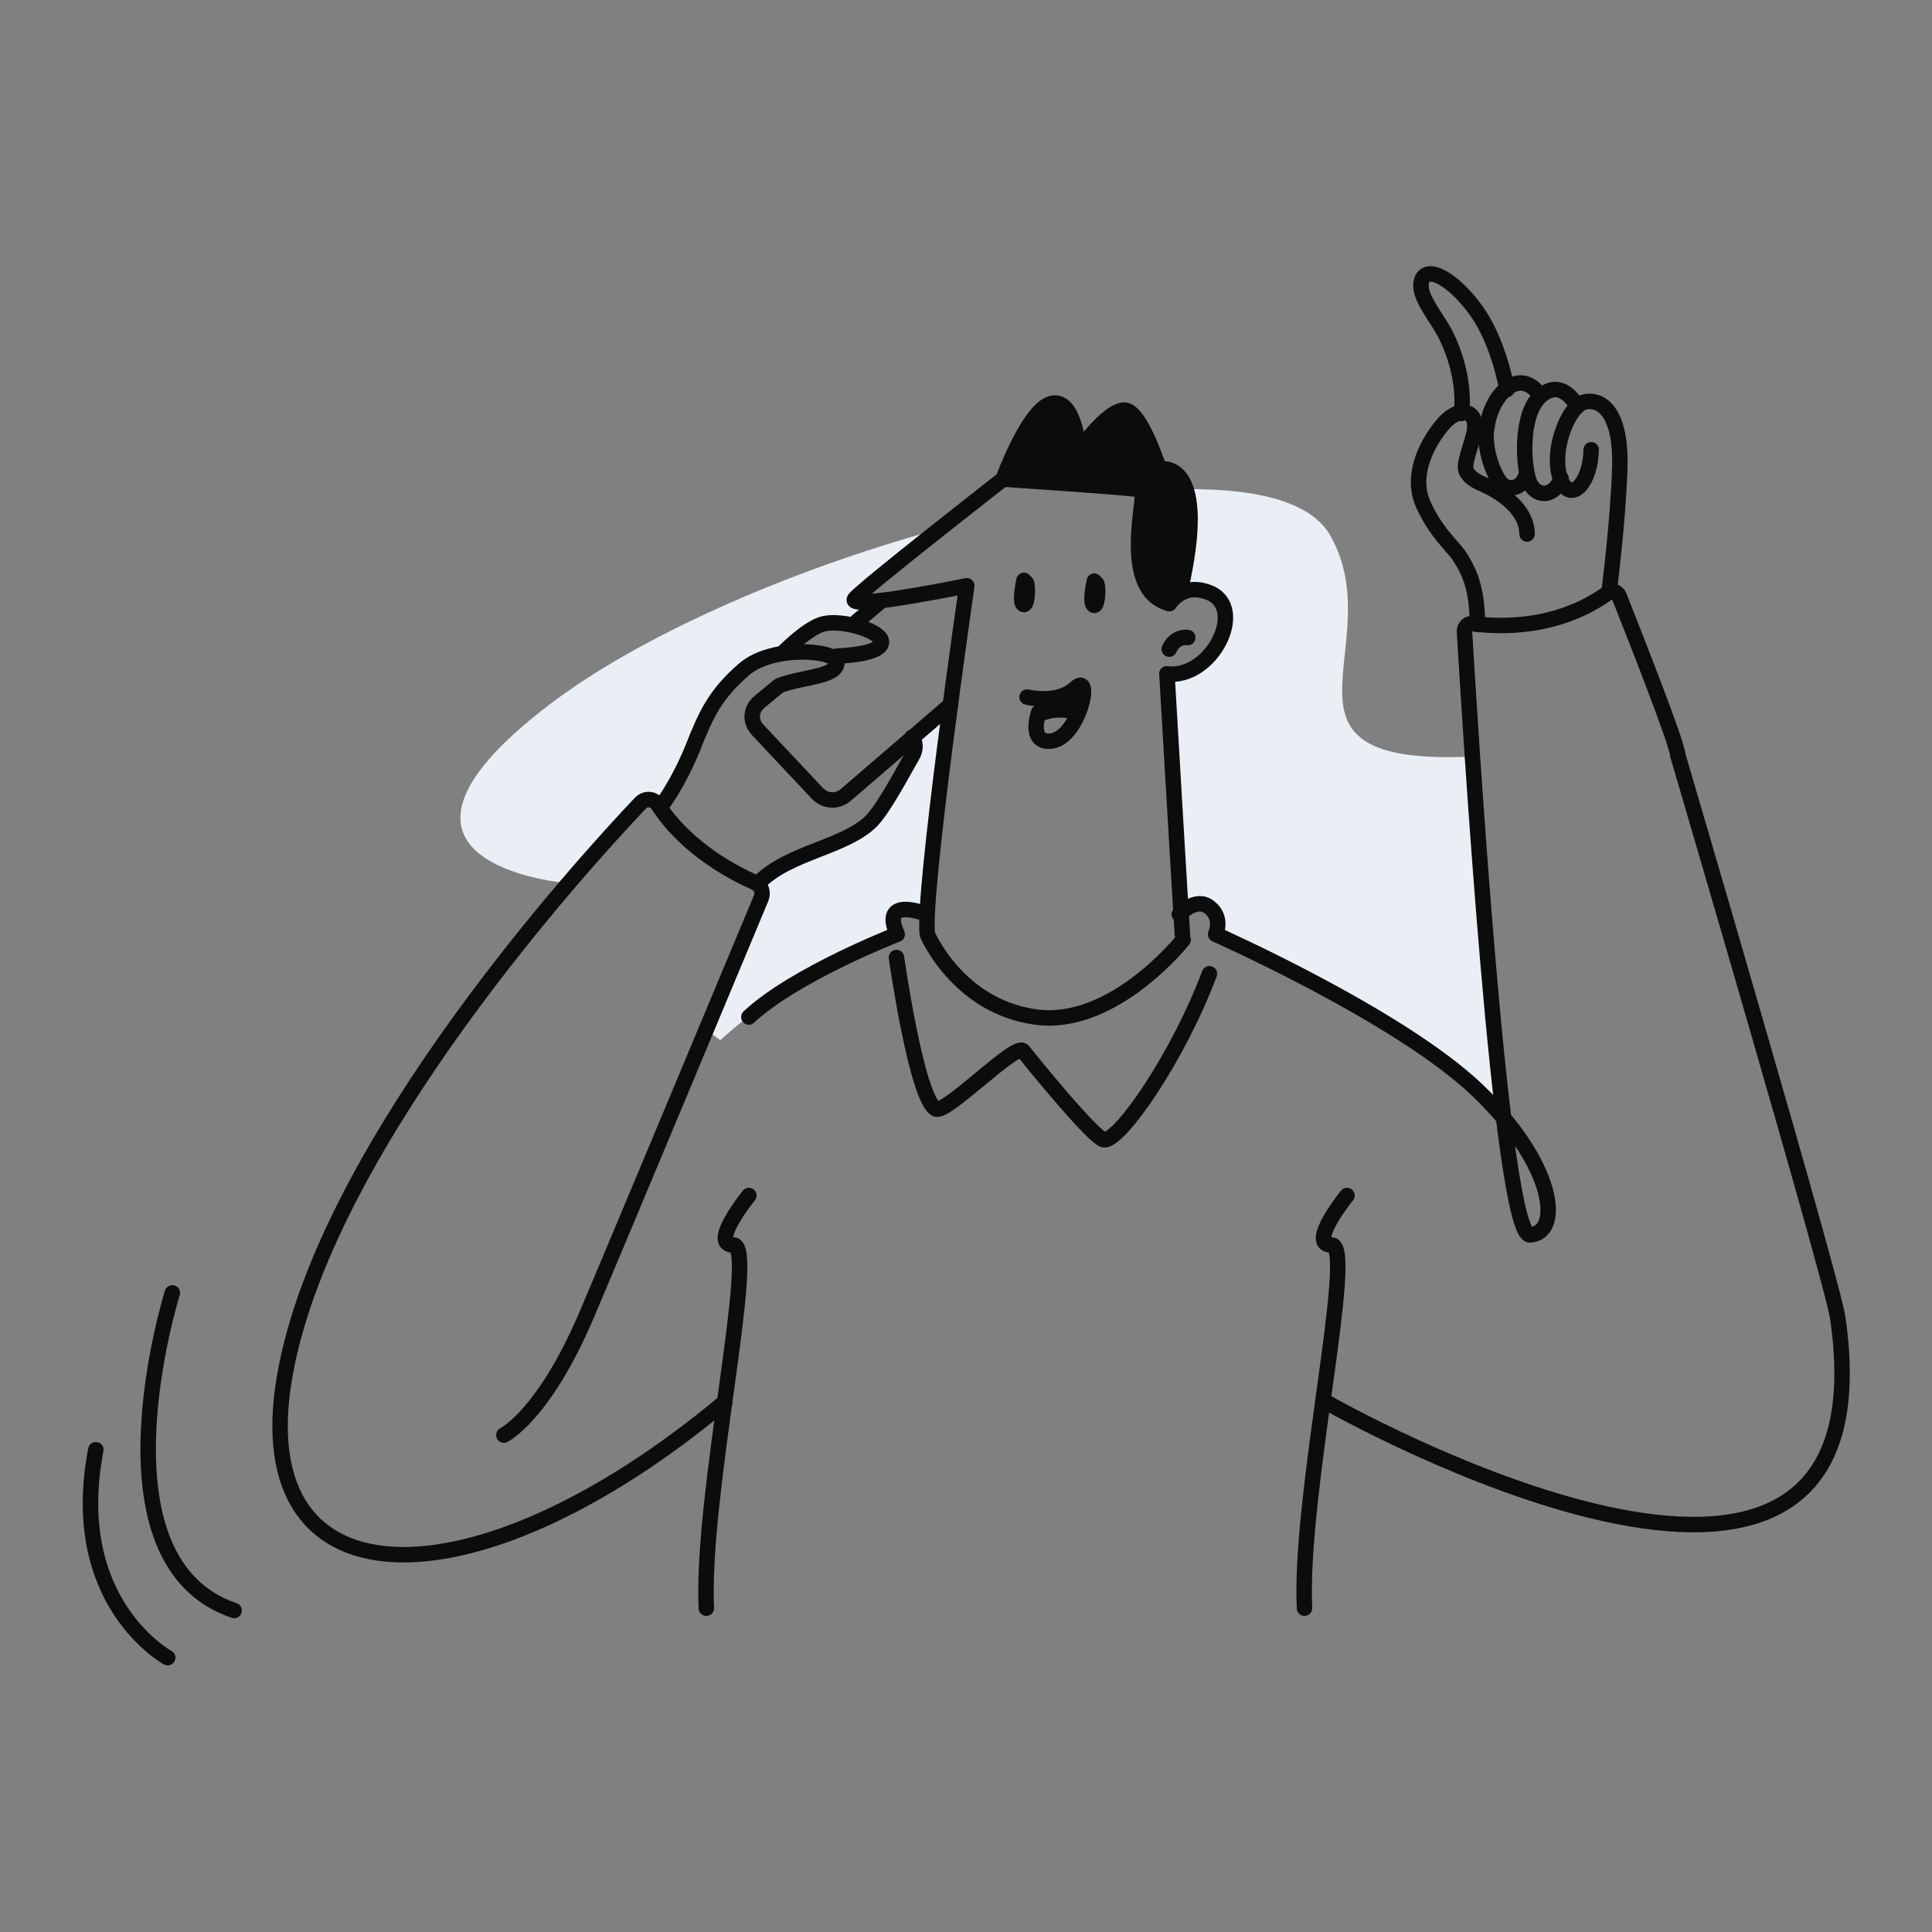 <?xml version="1.0" encoding="utf-8"?>
<!-- Generator: Adobe Illustrator 27.0.1, SVG Export Plug-In . SVG Version: 6.00 Build 0)  -->
<svg version="1.1" id="Layer_1" xmlns="http://www.w3.org/2000/svg" xmlns:xlink="http://www.w3.org/1999/xlink" x="0px" y="0px"
	 viewBox="0 0 250 250" style="enable-background:new 0 0 250 250;" xml:space="preserve">
<rect x="0" y="0" width="250" height="250" fill="#808080" stroke="none"/>
<style type="text/css">
	.st0{fill:#E9EFF4;}
	.st1{fill:none;stroke:#0C0C0C;stroke-width:2;stroke-linecap:round;stroke-linejoin:round;stroke-miterlimit:10;}
	.st2{fill:#0C0C0C;stroke:#0C0C0C;stroke-width:2;stroke-linecap:round;stroke-linejoin:round;stroke-miterlimit:10;}
	.st3{fill:#0C0C0C;}
	.st4{fill:#E15C43;stroke:#EF4962;stroke-width:2;stroke-linecap:round;stroke-linejoin:round;stroke-miterlimit:10;}
	.st5{fill:#FEE745;stroke:#FEE745;stroke-width:2;stroke-linecap:round;stroke-linejoin:round;stroke-miterlimit:10;}
	.st6{fill:none;stroke:#0C0C0C;stroke-width:2;stroke-linecap:round;stroke-linejoin:round;stroke-miterlimit:10;}
	.st7{fill:none;stroke:#0C0C0C;stroke-width:2;stroke-linecap:round;stroke-linejoin:round;stroke-miterlimit:10;}
	.st8{fill:none;stroke:#0C0C0C;stroke-width:2;stroke-linecap:round;stroke-linejoin:round;stroke-miterlimit:10;}
	.st9{fill:none;}
	.st10{fill:#E15C43;}
	.st11{fill:#FEE745;}
	.st12{fill:none;stroke:#E15C43;stroke-miterlimit:10;}
	.st13{fill:none;stroke:#FEE745;stroke-width:2;stroke-linecap:round;stroke-linejoin:round;stroke-miterlimit:10;}
	.st14{fill:none;stroke:#0C0C0C;stroke-width:2;stroke-linecap:round;stroke-linejoin:round;stroke-miterlimit:10;}
	.st15{fill:#FFFFFF;stroke:#0C0C0C;stroke-width:2;stroke-linecap:round;stroke-linejoin:round;stroke-miterlimit:10;}
	.st16{fill:#DAE7F1;}
	.st17{fill:none;stroke:#0C0C0C;stroke-width:2;stroke-linecap:round;stroke-linejoin:round;stroke-miterlimit:10;}
	.st18{fill:#010101;}
	.st19{fill:#E15C42;stroke:#E15C42;stroke-width:2;stroke-linecap:round;stroke-linejoin:round;stroke-miterlimit:10;}
	.st20{fill:#FFFFFF;}
	.st21{fill:none;stroke:#0C0C0C;stroke-width:2.43;stroke-linecap:round;stroke-linejoin:round;}
	.st22{fill:#0C0C0C;stroke:#0C0C0C;stroke-width:2.43;stroke-linecap:round;stroke-linejoin:round;}
	.st23{fill:none;stroke:#0C0C0C;stroke-width:2.56;stroke-linecap:round;stroke-linejoin:round;}
	.st24{fill:#0C0C0C;stroke:#0C0C0C;stroke-width:2.56;stroke-linecap:round;stroke-linejoin:round;}
	.st25{fill:none;stroke:#0C0C0C;stroke-width:2.42;stroke-linecap:round;stroke-linejoin:round;}
	.st26{fill:#0C0C0C;stroke:#0C0C0C;stroke-width:2.42;stroke-linecap:round;stroke-linejoin:round;}
	.st27{fill:none;stroke:#0C0C0C;stroke-width:2;stroke-linecap:round;stroke-linejoin:round;}
	.st28{fill:#0C0C0C;stroke:#0C0C0C;stroke-width:2;stroke-linecap:round;stroke-linejoin:round;}
	.st29{fill:none;stroke:#0C0C0C;stroke-width:1.992;stroke-linecap:round;stroke-linejoin:round;stroke-miterlimit:3.985;}
	.st30{fill:none;stroke:#0C0C0C;stroke-width:3.89;stroke-linecap:round;stroke-linejoin:round;}
	.st31{fill:#FEE745;stroke:#FEE745;stroke-width:2.26;stroke-linecap:round;stroke-linejoin:round;}
	.st32{fill:none;stroke:#0C0C0C;stroke-width:2.26;stroke-linecap:round;stroke-linejoin:round;}
	.st33{fill:#0D0D0D;stroke:#0C0C0C;stroke-width:2;stroke-linecap:round;stroke-linejoin:round;stroke-miterlimit:10;}
	.st34{fill:none;stroke:#E15C41;stroke-width:2;stroke-miterlimit:10;}
	.st35{fill:none;stroke:#E15C41;stroke-width:2;stroke-linecap:round;stroke-linejoin:round;stroke-miterlimit:10;}
	.st36{fill:#231F20;}
	.st37{fill:#E15C42;}
	.st38{fill:none;stroke:#FEE745;stroke-width:2;stroke-miterlimit:10;}
	.st39{fill:none;stroke:#231F20;stroke-width:2;stroke-miterlimit:10;}
	.st40{fill:none;stroke:#231F20;stroke-width:2;stroke-linecap:round;stroke-miterlimit:10;}
	.st41{fill:#E15C43;stroke:#E15C43;stroke-width:2;stroke-linecap:round;stroke-linejoin:round;stroke-miterlimit:10;}
	.st42{fill:#FFFFFF;stroke:#0C0C0C;stroke-width:2;stroke-miterlimit:10;}
	.st43{fill:#FEE745;stroke:#0C0C0C;stroke-width:2;stroke-miterlimit:10;}
	.st44{fill:#0C0C0C;stroke:#0C0C0C;stroke-width:2;stroke-miterlimit:10;}
	.st45{fill:#E15C43;stroke:#0C0C0C;stroke-width:2;stroke-miterlimit:10;}
	.st46{fill:#231F20;stroke:#231F20;stroke-width:2;stroke-miterlimit:10;}
	.st47{fill:none;stroke:#0C0C0C;stroke-width:2;stroke-miterlimit:10;}
	.st48{stroke:#231F20;stroke-width:2;stroke-miterlimit:10;}
	.st49{fill:#FFFFFF;stroke:#231F20;stroke-width:2;stroke-miterlimit:10;}
	.st50{fill:#FFFFFF;stroke:#231F20;stroke-width:2;stroke-linecap:round;stroke-miterlimit:10;}
	.st51{fill:#FFFFFF;stroke:#0C0C0C;stroke-width:2;stroke-linecap:round;stroke-miterlimit:10;}
	.st52{fill:none;stroke:#0C0C0C;stroke-width:2;stroke-linecap:round;stroke-miterlimit:10;}
	.st53{fill:none;stroke:#E15C43;stroke-width:2;stroke-linecap:round;stroke-linejoin:round;stroke-miterlimit:10;}
	.st54{fill:none;stroke:#E15C43;stroke-width:2;stroke-linecap:round;stroke-linejoin:round;}
</style>
<g>
	<path class="st0" d="M113.6,77.2l-3,3.8c0,0-3.6-2.5-8.7,3.1c0,0-4.9,0.6-8.8,5.9s-6.3,13.6-7.3,14.1c-1,0.5-1.2-2-4.6,1.7
		c-3.5,3.8-7.6,8.5-7.6,8.5s-29.6-2.3-2.8-22.9c11.8-9.1,31.4-17.6,50.2-22.8c-3.9,2.8-10.9,8-10,8.4
		C112.1,77.9,113.6,77.2,113.6,77.2z"/>
	<path class="st0" d="M194.7,144.7c-2.5-2.5-10.5-10-18.2-14.2c-9.4-5-18.8-9.6-18.8-9.6s1.1-5.5-4.8-3.2L151,87.2
		c0,0,3.3-0.1,5.7-2.6c2.3-2.5,3.5-10.5-4.3-7.7c0,0,2.1-9.4,1-13.6c9.4-0.1,16.4,1.7,18.8,6.1c7.9,14.2-10.1,29.8,18.4,28.5
		C191.3,106.8,192.9,129.2,194.7,144.7z"/>
	<path class="st0" d="M122.9,91.2l-3,27.2c0,0-6.5-1.9-3.8,2.6c0,0-13.9,5.3-22.9,13.6l-1.6-1.2c0,0,6-15.1,6.5-16.4
		c0.5-1.4,0-2.6,0-2.6s4.4-2.9,9.6-5.1c5.2-2.2,7.6-6.4,8.3-7.9c0.8-1.5,2.7-4.1,2.3-5.5C118.1,94.5,122.9,91.2,122.9,91.2z"/>
	<path class="st1" d="M151.3,78.1c1.1-1.4,2.7-2.4,5.2-1.4c4.9,2,0.3,11.2-5.5,10.5"/>
	<path class="st1" d="M153.7,82.5c0,0-1.6-0.3-2.4,1.5"/>
	<path class="st2" d="M151.3,78.1c-6.7-1.8-2.7-14.5-3.6-14.7c-1-0.3-17.9-1.4-17.9-1.4s3.3-9.1,6.3-9.8c3-0.7,3.5,6.1,3.5,6.1
		s4.4-6.2,6.4-5.1c2,1.1,4,7.5,4,7.5s6.4-1.6,3,14.5C151.9,76.5,151.3,78.1,151.3,78.1z"/>
	<path class="st1" d="M129.8,62c0,0-18.1,14.1-19.2,15.5c-1.1,1.5,14.5-1.7,14.5-1.7s-5.8,40.1-5.1,45.1c0,0,3.9,9.3,14,10.7
		c10.1,1.4,19.1-10,19.1-10"/>
	<path class="st1" d="M151,87.2c0,0,1.7,29.1,2,33.7"/>
	<path class="st1" d="M119.9,118.3c0,0-6.1-2.5-3.8,2.6c0,0-13.2,5.1-19.2,10.7"/>
	<path class="st1" d="M116,123.9c0,0,2.6,18.3,5.1,19.6c1.3,0.7,10.4-8.7,11.3-7.5c1,1.3,9.3,11.5,10.5,11.5
		c2.1,0,9.5-10.6,13.6-21.5"/>
	<path class="st1" d="M96.9,154.7c0,0-5.2,6.4-2,6.4c3.2,0-4.2,32.3-3.5,47"/>
	<path class="st1" d="M174.3,154.7c0,0-5.2,6.4-2,6.4c3.2,0-4.2,32.3-3.5,47"/>
	<path class="st1" d="M65.2,185.7c0,0,5.1-2.5,10.6-15.3c3.5-8.2,19.4-46.3,22.7-54.2c0.3-0.8,0-1.6-0.8-2c-7.2-3.2-11-7.6-12.5-10
		c-0.6-0.9-1.7-1-2.4-0.2c-7.3,7.7-39.8,43.3-45.7,72.7c-6.4,31.6,24,32,56.7,4.7"/>
	<path class="st1" d="M100.6,88.9l-2.3,1.9c-1.2,1-1.3,2.6-0.2,3.7l7.7,8.2c1,1,2.5,1.1,3.6,0.2L123,91.2"/>
	<line class="st1" x1="114.1" y1="77.7" x2="110.9" y2="80.4"/>
	<path class="st1" d="M118,95.4c0,0,0.9,1,0,2.5s-3.5,6.5-5.2,8.3c-3.5,3.5-10.6,4-14.6,8"/>
	<path class="st1" d="M85.7,104.1c0,0,2-2.6,3.9-7.2c1.8-4.6,3-7.1,6.7-10.3c3.7-3.2,12.2-2.5,12-0.8c-0.1,1.8-4.6,1.8-7.4,2.9"/>
	<path class="st1" d="M101.3,84.5c0,0,2.9-3,5-3.7c2.1-0.7,6.7,0.5,7.6,1.8c0.8,1.3-1.5,2.1-5.6,2.3"/>
	<path class="st1" d="M22.3,167.3c0,0-10.9,34.7,8,41.1"/>
	<path class="st1" d="M21.7,214.5c0,0-13.1-7.1-9.3-26.9"/>
	<path class="st1" d="M208.2,76.7c0,0,1.2-9.3,1.4-16.2c0.2-6.2-1.8-9-4.5-8.5c-2.2,0.4-4.8,7-2.9,10.6c1.3,2.2,3.6-0.2,3.7-4.4"/>
	<path class="st1" d="M204.1,52.6c0,0-1.9-3.8-4.7-1.4c-2.8,2.4-2.3,9.6-1.4,11.4c1,1.9,3.2,1.6,4-0.7"/>
	<path class="st1" d="M199.3,51.2c0,0-1.4-2.4-3.6-1.4c-2.2,1.1-3.3,4.1-3.4,6.5c-0.1,2.4,1.3,6.3,2.6,6.7c1,0.3,2.1,0,2.6-1.6"/>
	<path class="st1" d="M195,50.4c0,0-1-6-3.9-10.1c-3-4.2-6.4-6-7.1-4.1s1.6,4.4,2.9,6.8c1.8,3.4,2.6,7.4,2.2,10.5"/>
	<path class="st1" d="M197.6,69.1c0-3.3-3.6-5.5-5.6-6.4c-1-0.4-1.8-0.9-2.2-1.6c-0.5-0.8,0.3-2.6,0.8-4.5c1.1-3.6-1.7-4.2-3.8-1.8
		c-2,2.3-4.3,6.5-2.7,10.3c1.6,3.7,3.9,5.6,4.7,6.8c1.8,2.7,2.3,5,2.4,8.9"/>
	<path class="st1" d="M141.6,75.2c0,0-0.6,2.7-0.1,3.1s0.7-2.2,0.4-2.8"/>
	<path class="st1" d="M132.5,75.1c0,0-0.6,2.7-0.1,3.1c0.5,0.4,0.7-2.2,0.4-2.8"/>
	<path class="st1" d="M132.9,90.2c0,0,4,1,6.3-1.2c2.3-2.1,0.4,6.5-3.2,6.9c-3,0.3-1.6-3.7-1.6-3.7"/>
	<path class="st3" d="M134.1,94.1c0,0,1-1.9,5-1c0,0,1.3-2.4,1.1-3.4c-0.3-1,0.4-1.1-1.5-0.3c-1.8,0.8-4,1-4,1
		S135.2,92.4,134.1,94.1z"/>
	<path class="st1" d="M171.9,181.6c0,0,73.6,41.8,65.9-11.1c-0.7-4.8-20.7-72.8-20.7-72.8c0-1.4-5.9-16.3-7.6-20.6
		c-0.2-0.5-0.9-0.8-1.4-0.4c-6.8,4.9-14.5,4.4-17.5,4c-0.6-0.1-1.1,0.4-1.1,1c0.6,9.9,4.7,78.4,8.5,78.1c4.2-0.3,3.2-9.2-6.9-18.8
		c-10.1-9.6-33.8-20.1-33.8-20.1s1-2.1-0.8-3.5c-1.7-1.4-3.9,0.9-3.9,0.9"/>
</g>
</svg>
